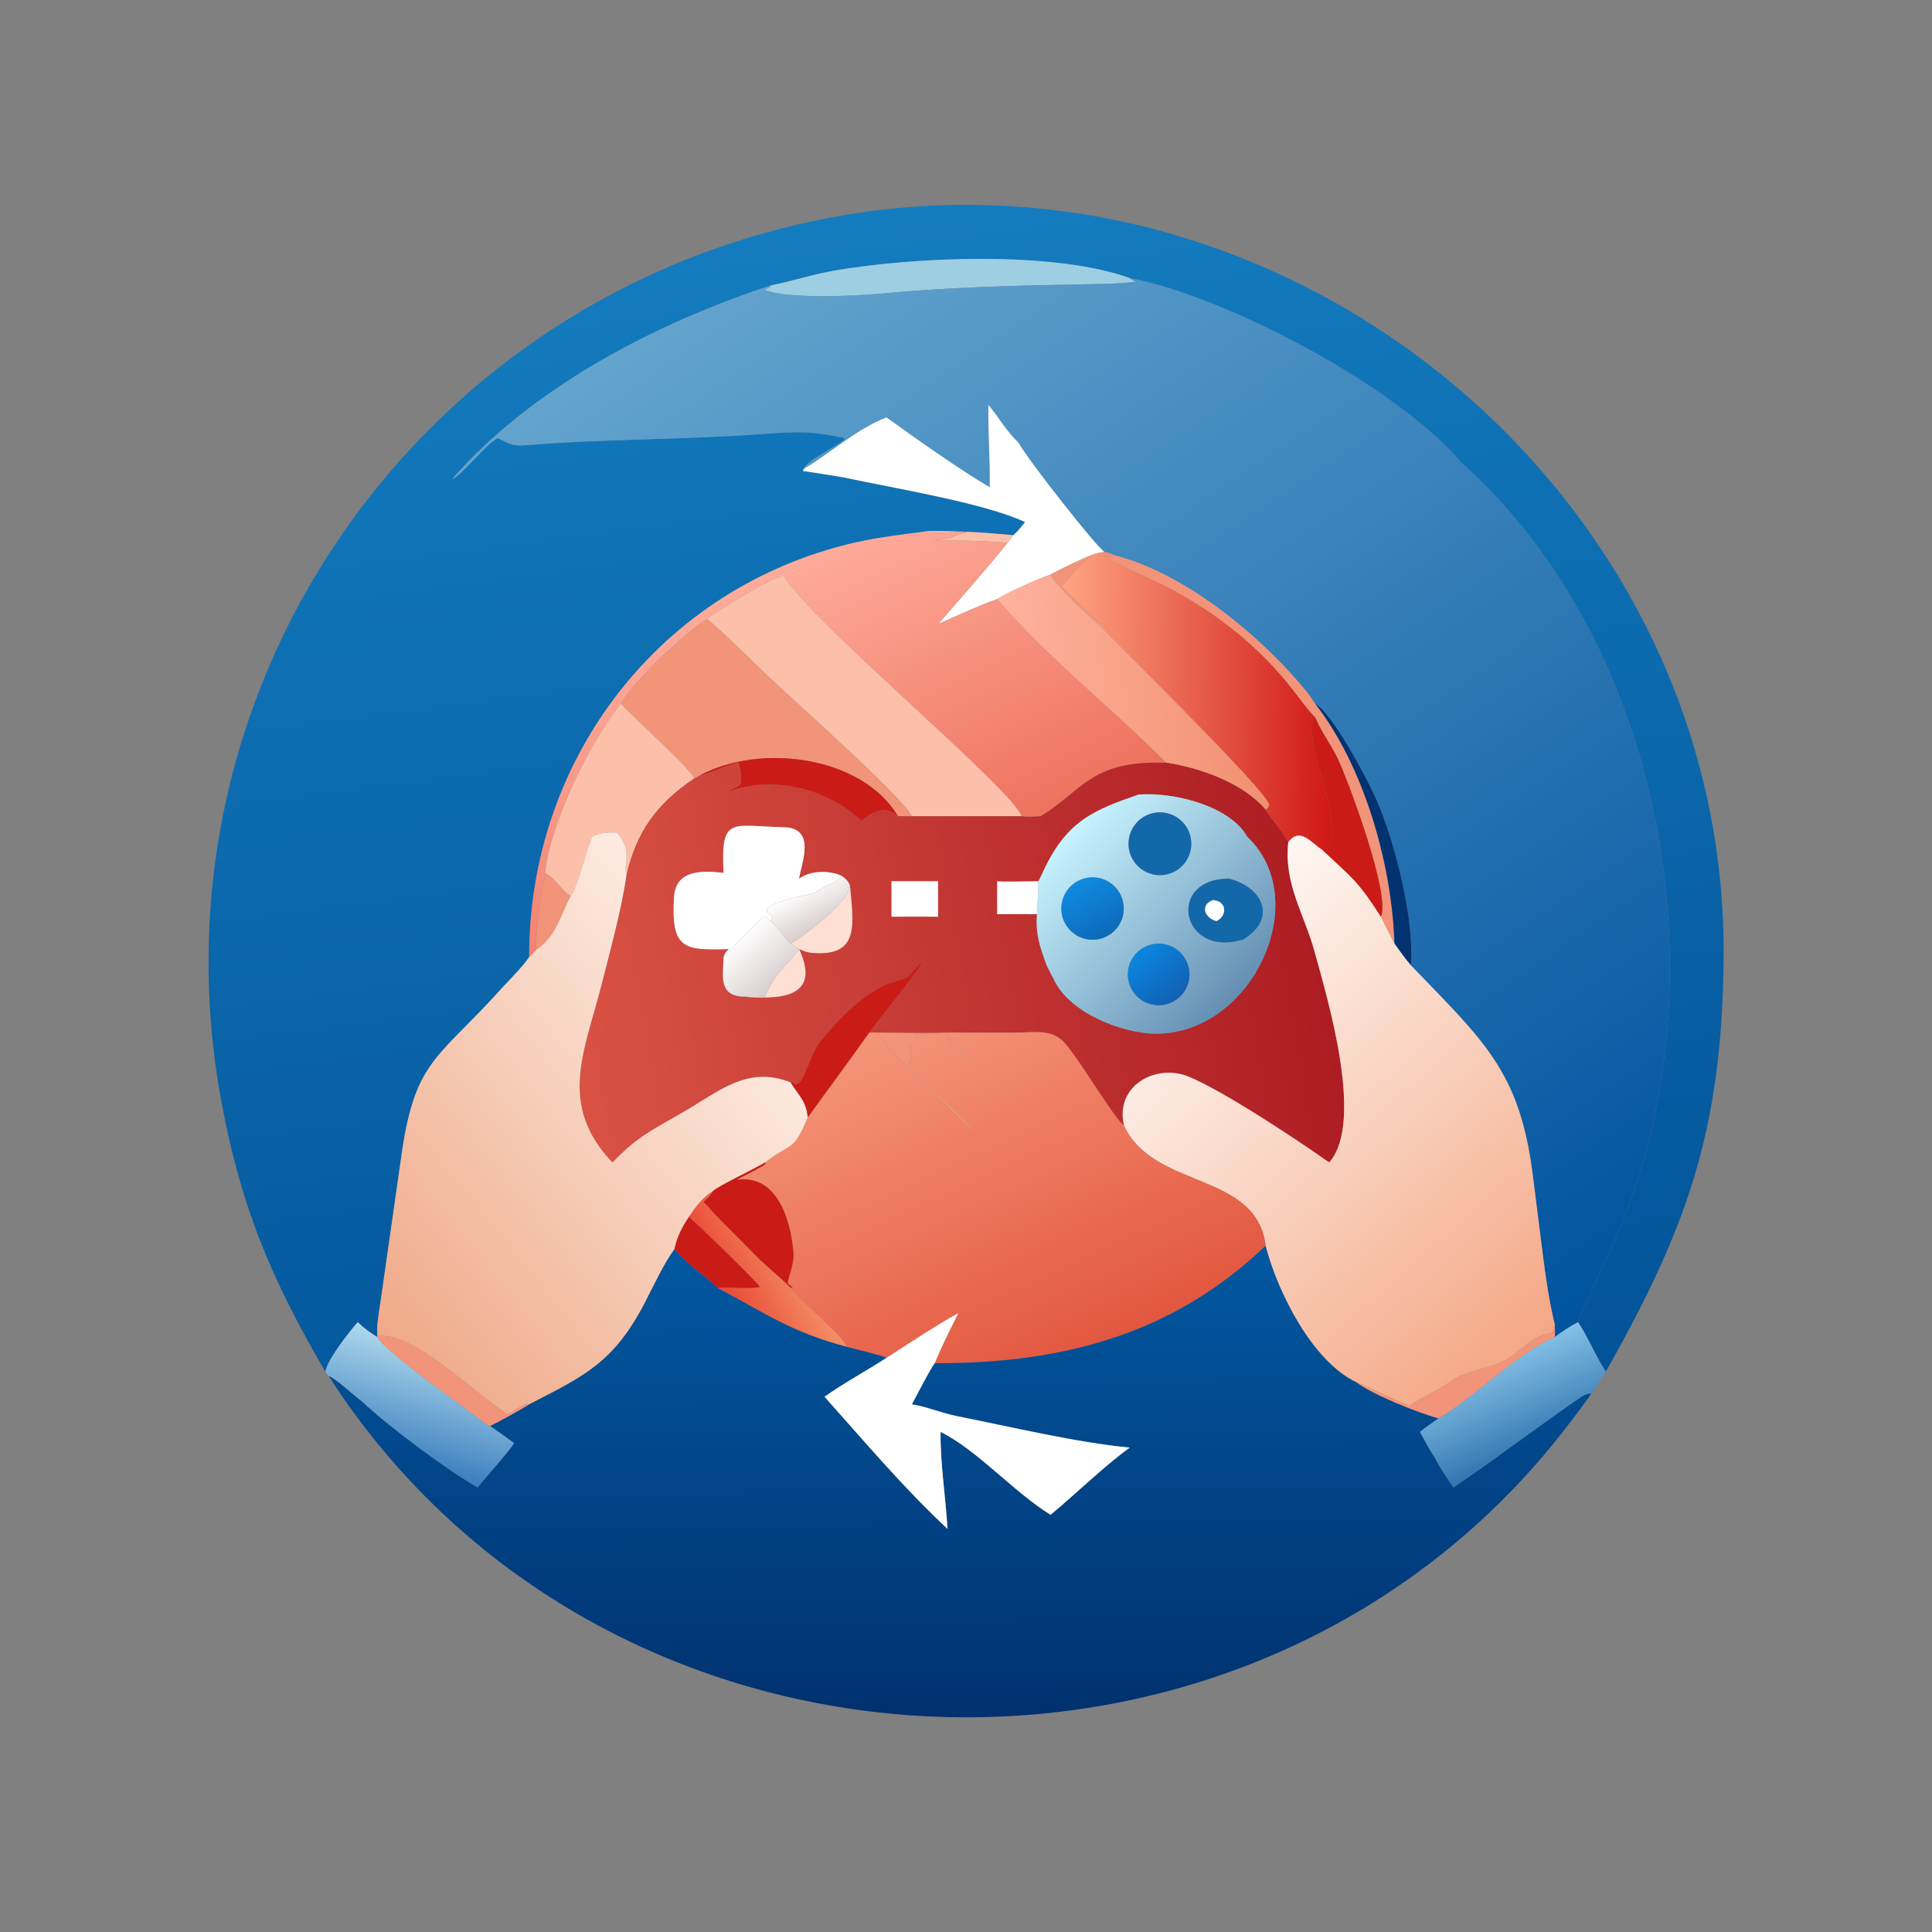 <?xml version="1.0" encoding="utf-8" ?><svg xmlns="http://www.w3.org/2000/svg" xmlns:xlink="http://www.w3.org/1999/xlink" width="1024" height="1024" viewBox="0 0 1024 1024"><rect x="0" y="0" width="1024" height="1024" fill="#808080" stroke="none"/><defs><linearGradient id="gradient_0" gradientUnits="userSpaceOnUse" x1="272.268" y1="381.484" x2="230.398" y2="56.36"><stop offset="0" stop-color="#035398"/><stop offset="1" stop-color="#137CBF"/></linearGradient></defs><path fill="url(#gradient_0)" transform="scale(2 2)" d="M299.403 73.692C278.969 66.355 241.838 68.139 221.309 71.675C215.33 72.705 209.999 74.504 204.339 75.627C174.251 85.434 141.31 102.478 120.026 126.702L120.021 126.936C122.667 125.585 128.385 118.148 131.846 116.098C134.49 117.186 135.406 118.316 139.189 118.001C160.278 116.246 181.333 116.58 202.408 114.995C211.49 114.313 215.016 114.246 223.662 116.033L223.872 116.343C222.63 117.938 213.829 121.845 212.939 124.309L212.822 124.835C212.663 124.768 222.665 126.309 223.922 126.582C236.647 129.344 260.744 133.249 271.647 138.343C270.624 139.633 269.809 140.756 268.553 141.828C260.665 141.093 253.978 140.667 245.986 140.751C239.445 141.636 233.241 142.28 226.792 143.744C175.163 155.466 140.136 201.017 140.244 253.623L140.04 253.916C138.054 256.741 135.101 259.537 132.763 262.13C115.615 281.15 109.783 280.859 106.199 307.528L101.058 343.495C100.728 345.742 100.022 349.909 99.933 352.071L99.933 354.315C97.938 353.006 96.518 352.066 94.798 350.392C92.543 352.95 87.212 359.754 86.35 362.994L86.216 363.487C72.008 339.235 63.84 319.882 58.682 292.007C37.645 178.317 115.936 71.514 230.762 55.954C348.586 40.452 458.779 135.492 456.753 255.376C456.223 300.242 446.661 326.095 425.573 363.487C423.406 360.55 420.59 353.74 418.164 350.392C418.176 349.401 427.387 330.016 428.683 326.984C456.814 261.166 441.472 171.073 387.301 122.635C369.911 102.138 324.549 78.459 299.403 73.692Z"/><path fill="#9DCEE2" transform="scale(2 2)" d="M204.339 75.627C209.999 74.504 215.33 72.705 221.309 71.675C241.838 68.139 278.969 66.355 299.403 73.692C300.051 74.293 300.308 74.368 301.107 74.658C296.948 75.219 292.488 75.25 288.261 75.326C269.743 75.661 251.475 76.086 233.016 77.855C227.24 78.408 208.025 79.366 202.588 76.74L202.839 76.635C203.586 76.314 203.836 76.274 204.339 75.627Z"/><defs><linearGradient id="gradient_1" gradientUnits="userSpaceOnUse" x1="410.906" y1="355.024" x2="211.973" y2="59.394"><stop offset="0" stop-color="#00539F"/><stop offset="1" stop-color="#63A4CE"/></linearGradient></defs><path fill="url(#gradient_1)" transform="scale(2 2)" d="M299.403 73.692C324.549 78.459 369.911 102.138 387.301 122.635C441.472 171.073 456.814 261.166 428.683 326.984C427.387 330.016 418.176 349.401 418.164 350.392C415.559 351.798 414.441 352.608 412.059 354.315C412.082 353.236 412.076 352.215 412.059 351.136C410.16 343.321 409.31 335.951 408.287 327.955L406.169 311.178C402.706 283.777 393.03 275.746 373.908 255.825C374.892 243.877 369.649 222.694 364.476 211.295C362.046 205.94 353.171 189.14 348.563 186.52C348.025 185.901 347.37 184.674 346.774 183.928C334.993 169.155 314.255 151.888 295.336 147.152C294.196 146.655 293.898 146.52 292.703 146.247C290.848 145.34 272.42 121.889 269.937 117.373C266.196 113.62 264.962 110.948 261.938 107.282C261.823 114.609 262.397 121.678 262.289 129.121C254.025 124.278 242.672 116.189 234.929 110.623C226.965 113.691 220.241 119.979 212.939 124.309C213.829 121.845 222.63 117.938 223.872 116.343L223.662 116.033C215.016 114.246 211.49 114.313 202.408 114.995C181.333 116.58 160.278 116.246 139.189 118.001C135.406 118.316 134.49 117.186 131.846 116.098C128.385 118.148 122.667 125.585 120.021 126.936L120.026 126.702C141.31 102.478 174.251 85.434 204.339 75.627C203.836 76.274 203.586 76.314 202.839 76.635L202.588 76.74C208.025 79.366 227.24 78.408 233.016 77.855C251.475 76.086 269.743 75.661 288.261 75.326C292.488 75.25 296.948 75.219 301.107 74.658C300.308 74.368 300.051 74.293 299.403 73.692Z"/><path fill="white" transform="scale(2 2)" d="M261.938 107.282C264.962 110.948 266.196 113.62 269.937 117.373C272.42 121.889 290.848 145.34 292.703 146.247C291.747 146.429 289.971 146.714 289.18 147.152C286.989 147.952 280.419 151.099 278.414 152.269C275.331 153.288 266.856 157.063 264.265 158.779C259.709 160.359 253.048 163.408 248.6 165.397C254.455 158.614 261.459 150.786 266.992 143.84C267.276 143.589 268.277 142.197 268.553 141.828C269.809 140.756 270.624 139.633 271.647 138.343C260.744 133.249 236.647 129.344 223.922 126.582C222.665 126.309 212.663 124.768 212.822 124.835L212.939 124.309C220.241 119.979 226.965 113.691 234.929 110.623C242.672 116.189 254.025 124.278 262.289 129.121C262.397 121.678 261.823 114.609 261.938 107.282Z"/><path fill="#FCC0AA" transform="scale(2 2)" d="M245.986 140.751C253.978 140.667 260.665 141.093 268.553 141.828C268.277 142.197 267.276 143.589 266.992 143.84C259.774 143.274 254.504 143.217 247.29 143.162C253.457 142.838 253.688 141.208 256.168 141.172L256.224 141.046C252.68 140.813 249.563 141.408 246.106 141.086L245.986 140.751Z"/><defs><linearGradient id="gradient_2" gradientUnits="userSpaceOnUse" x1="229.716" y1="238.816" x2="191.094" y2="158.052"><stop offset="0" stop-color="#EE725D"/><stop offset="1" stop-color="#FEAB9B"/></linearGradient></defs><path fill="url(#gradient_2)" transform="scale(2 2)" d="M140.244 253.623C140.136 201.017 175.163 155.466 226.792 143.744C233.241 142.28 239.445 141.636 245.986 140.751L246.106 141.086C249.563 141.408 252.68 140.813 256.224 141.046L256.168 141.172C253.688 141.208 253.457 142.838 247.29 143.162C254.504 143.217 259.774 143.274 266.992 143.84C261.459 150.786 254.455 158.614 248.6 165.397C253.048 163.408 259.709 160.359 264.265 158.779C277.85 174.568 294.419 187.379 309.027 202.118L305.122 202.118C288.754 202.589 286.46 209.747 275.806 216.313C274.147 216.422 272.353 216.574 270.71 216.313C268.76 209.613 218.532 167.841 208.406 153.756C208.603 154.03 207.738 152.486 207.757 152.518C205.355 152.543 190.173 161.8 187.281 164.058C180.578 168.639 168.747 179.61 164.545 186.52C156.145 196.836 145.895 218.089 144.458 231.314C143.823 234.998 141.381 248.847 142.285 251.511C141.716 252.149 140.906 253.137 140.244 253.623Z"/><defs><linearGradient id="gradient_3" gradientUnits="userSpaceOnUse" x1="352.553" y1="186.599" x2="280.802" y2="185.538"><stop offset="0" stop-color="#D01916"/><stop offset="1" stop-color="#FFA581"/></linearGradient></defs><path fill="url(#gradient_3)" transform="scale(2 2)" d="M292.703 146.247C293.898 146.52 294.196 146.655 295.336 147.152C294.405 147.94 293.715 147.571 292.561 147.26C293.846 148.708 307.036 154.325 309.76 155.777C322.808 162.729 333.848 171.449 342.917 183.178C344.67 185.445 346.548 188.08 348.563 190.129C344.217 194.256 356.965 218.314 351.578 225.012L350.236 225.084C347.463 223.383 344.524 219.029 341.409 223.176C339.636 220.022 337.291 217.632 335.389 214.589C336.07 214.04 336.052 214.099 336.362 213.29C335.857 209.711 295.953 170.572 291.082 165.397L291.287 165.193C289.696 163.268 282.128 156.678 281.453 155.334C283.405 153.108 286.673 148.62 289.181 147.539L289.18 147.152C289.971 146.714 291.747 146.429 292.703 146.247Z"/><path fill="#F29479" transform="scale(2 2)" d="M295.336 147.152C314.255 151.888 334.993 169.155 346.774 183.928C347.37 184.674 348.025 185.901 348.563 186.52C361.461 203.039 368.883 228.948 369.551 250.07C368.299 247.695 367.117 245.337 365.921 242.935C368.724 237.54 357.147 206.445 354.413 200.842C352.694 197.321 350.253 194.073 348.722 190.507L348.563 190.129C346.548 188.08 344.67 185.445 342.917 183.178C333.848 171.449 322.808 162.729 309.76 155.777C307.036 154.325 293.846 148.708 292.561 147.26C293.715 147.571 294.405 147.94 295.336 147.152Z"/><path fill="#F29479" transform="scale(2 2)" d="M278.414 152.269C280.419 151.099 286.989 147.952 289.18 147.152L289.181 147.539C286.673 148.62 283.405 153.108 281.453 155.334C282.128 156.678 289.696 163.268 291.287 165.193L291.082 165.397C288.575 163.504 278.882 154.136 278.414 152.269Z"/><path fill="#FCC0AA" transform="scale(2 2)" d="M187.281 164.058C190.173 161.8 205.355 152.543 207.757 152.518C207.738 152.486 208.603 154.03 208.406 153.756C218.532 167.841 268.76 209.613 270.71 216.313L241.656 216.313C239.259 211.284 208.751 184.203 203.413 179.101C201.446 177.221 188.36 164.364 187.281 164.058Z"/><defs><linearGradient id="gradient_4" gradientUnits="userSpaceOnUse" x1="333.6" y1="181.384" x2="266.368" y2="185.993"><stop offset="0" stop-color="#F19070"/><stop offset="1" stop-color="#FFB29E"/></linearGradient></defs><path fill="url(#gradient_4)" transform="scale(2 2)" d="M264.265 158.779C266.856 157.063 275.331 153.288 278.414 152.269C278.882 154.136 288.575 163.504 291.082 165.397C295.953 170.572 335.857 209.711 336.362 213.29C336.052 214.099 336.07 214.04 335.389 214.589C329.33 207.443 318.053 203.542 309.027 202.118C294.419 187.379 277.85 174.568 264.265 158.779Z"/><path fill="#F29479" transform="scale(2 2)" d="M164.545 186.52C168.747 179.61 180.578 168.639 187.281 164.058C188.36 164.364 201.446 177.221 203.413 179.101C208.751 184.203 239.259 211.284 241.656 216.313C240.458 216.277 239.185 216.306 237.98 216.313C228.442 200.33 201.658 196.914 185.631 205.4C185.095 205.692 184.536 205.985 184.009 206.289C183.149 203.969 167.837 190.016 164.545 186.52Z"/><path fill="#033270" transform="scale(2 2)" d="M348.563 186.52C353.171 189.14 362.046 205.94 364.476 211.295C369.649 222.694 374.892 243.877 373.908 255.825C372.795 254.584 370.518 251.47 369.551 250.07C368.883 228.948 361.461 203.039 348.563 186.52Z"/><path fill="#FCC0AA" transform="scale(2 2)" d="M164.545 186.52C167.837 190.016 183.149 203.969 184.009 206.289C173.94 213.065 168.595 220.564 165.987 232.13C165.203 227.925 167.764 225.799 163.534 220.622C161.066 220.604 159.111 220.545 156.866 221.764C155.54 225.168 152.787 235.573 151.195 237.501C148.694 235.779 147.419 233.093 144.458 231.314C145.895 218.089 156.145 196.836 164.545 186.52Z"/><path fill="#CB1B16" transform="scale(2 2)" d="M350.236 225.084L351.578 225.012C356.965 218.314 344.217 194.256 348.563 190.129L348.722 190.507C350.253 194.073 352.694 197.321 354.413 200.842C357.147 206.445 368.724 237.54 365.921 242.935C359.683 233.191 358.376 232.772 350.236 225.084Z"/><path fill="#CB1B16" transform="scale(2 2)" d="M185.631 205.4C201.658 196.914 228.442 200.33 237.98 216.313C237.505 216.472 234.974 211.913 228.287 217.574C219.233 209.055 204.949 205.359 193.037 209.85C189.782 211.078 195.515 208.664 196.004 208.076C196.918 206.977 196.026 203.635 195.771 202.118C193.478 202.361 186.482 205.658 185.631 205.4Z"/><defs><linearGradient id="gradient_5" gradientUnits="userSpaceOnUse" x1="347.855" y1="241.774" x2="151.159" y2="276.333"><stop offset="0" stop-color="#AD1D23"/><stop offset="1" stop-color="#DA5244"/></linearGradient></defs><path fill="url(#gradient_5)" transform="scale(2 2)" d="M305.122 202.118L309.027 202.118C318.053 203.542 329.33 207.443 335.389 214.589C337.291 217.632 339.636 220.022 341.409 223.176C340.198 234.362 345.598 242.042 348.405 252.298C351.829 264.802 361.667 297.382 352.25 308.068C343.02 301.538 323.855 288.926 314.912 285.288C306.42 281.834 295.415 287.592 297.867 298.298C295.261 296.445 285.825 280.418 282.09 276.308C278.659 272.532 273.766 273.675 269.101 273.673L250.42 273.658C245.169 273.889 237.951 273.66 232.543 273.658L230.373 273.658C234.289 268.137 241.417 260.128 244.512 254.821C242.954 255.937 241.358 258.383 240.474 258.93C239.129 259.763 235.972 260.271 234.179 261.201C227.255 264.795 222.135 270.189 217.345 276.11C214.099 280.123 212.664 289.857 209.893 286.806L209.606 286.759L209.541 286.867C198.014 282.254 190.417 289.34 180.894 294.818C172.581 299.599 168.971 301.18 162.305 308.068C147.66 292.771 154.974 278.457 159.414 260.955C161.63 252.22 164.72 240.947 165.987 232.13C168.595 220.564 173.94 213.065 184.009 206.289C184.536 205.985 185.095 205.692 185.631 205.4C186.482 205.658 193.478 202.361 195.771 202.118C196.026 203.635 196.918 206.977 196.004 208.076C195.515 208.664 189.782 211.078 193.037 209.85C204.949 205.359 219.233 209.055 228.287 217.574C234.974 211.913 237.505 216.472 237.98 216.313C239.185 216.306 240.458 216.277 241.656 216.313L270.71 216.313C272.353 216.574 274.147 216.422 275.806 216.313C286.46 209.747 288.754 202.589 305.122 202.118ZM330.556 221.764C325.861 213.404 310.692 209.826 301.736 210.57C290.075 214.597 282.978 217.458 276.929 229.951L275.281 233.411L274.804 233.532C272.955 233.554 265.74 233.758 264.265 233.532C264.263 236.411 264.223 239.384 264.265 242.255L274.804 242.255C274.401 247.577 275.547 250.822 277.371 255.825C277.867 256.824 278.616 258.404 279.177 259.324C283.023 268.251 297.35 273.966 306.48 273.939C331.845 273.865 348.311 238.613 330.556 221.764ZM191.763 231.314C186.31 230.717 179.079 230.335 178.621 237.701C177.753 251.657 181.351 251.874 193.136 251.511C192.255 252.424 192.182 252.459 191.763 253.623C191.583 258.852 190.458 263.835 196.956 264.118C206.147 264.86 217.897 264.716 211.766 251.511C213.678 252.355 214.47 252.517 216.483 252.591C227.929 253.01 226.076 244.389 225.253 234.629C224.725 233.402 224.138 232.901 223.101 232.13C219.886 230.591 214.673 230.642 211.766 232.869C212.318 228.917 216.489 219.405 207.692 219.22C193.953 218.932 190.911 216.032 191.763 231.314ZM236.257 233.532L236.257 242.935C240.352 242.934 244.512 242.893 248.6 242.935L248.6 233.532L236.257 233.532Z"/><defs><linearGradient id="gradient_6" gradientUnits="userSpaceOnUse" x1="328.029" y1="263.977" x2="283.84" y2="220.141"><stop offset="0" stop-color="#648FB3"/><stop offset="1" stop-color="#C7F3FF"/></linearGradient></defs><path fill="url(#gradient_6)" transform="scale(2 2)" d="M301.736 210.57C310.692 209.826 325.861 213.404 330.556 221.764C348.311 238.613 331.845 273.865 306.48 273.939C297.35 273.966 283.023 268.251 279.177 259.324C278.616 258.404 277.867 256.824 277.371 255.825C275.547 250.822 274.401 247.577 274.804 242.255C274.671 240.437 275.68 234.61 274.804 233.532L275.281 233.411L276.929 229.951C282.978 217.458 290.075 214.597 301.736 210.57ZM325.805 232.869C308.86 232.714 312.979 254.123 329.493 248.939C338.415 243.572 334.88 235.299 325.805 232.869ZM302.659 265.119C304.68 266.411 307.167 266.749 309.46 266.043C311.752 265.337 313.618 263.659 314.563 261.454C316.269 257.469 314.563 252.844 310.677 250.922C306.792 249 302.081 250.45 299.949 254.225C297.817 258 299.007 262.783 302.659 265.119ZM305.9 215.431C301.422 216.246 298.433 220.511 299.193 224.998C299.954 229.486 304.181 232.527 308.678 231.821C311.635 231.357 314.115 229.338 315.169 226.536C316.223 223.734 315.689 220.581 313.77 218.283C311.852 215.984 308.845 214.895 305.9 215.431ZM288.495 232.574C285.545 232.95 283.025 234.882 281.895 237.633C280.765 240.384 281.201 243.529 283.035 245.87C284.87 248.211 287.821 249.385 290.762 248.945C295.241 248.276 298.347 244.125 297.726 239.639C297.105 235.153 292.988 232.002 288.495 232.574Z"/><path fill="#1368AA" transform="scale(2 2)" d="M308.678 231.821C304.181 232.527 299.954 229.486 299.193 224.998C298.433 220.511 301.422 216.246 305.9 215.431C308.845 214.895 311.852 215.984 313.77 218.283C315.689 220.581 316.223 223.734 315.169 226.536C314.115 229.338 311.635 231.357 308.678 231.821Z"/><path fill="white" transform="scale(2 2)" d="M193.136 251.511C181.351 251.874 177.753 251.657 178.621 237.701C179.079 230.335 186.31 230.717 191.763 231.314C190.911 216.032 193.953 218.932 207.692 219.22C216.489 219.405 212.318 228.917 211.766 232.869C214.673 230.642 219.886 230.591 223.101 232.13C222.089 233.097 221.724 233.525 220.427 234.141L220.353 234.064C219.611 234.476 215.401 236.838 214.884 236.938C214.196 237.072 198.535 239.855 204.671 242.776L204.764 242.987C204.436 243.487 204.334 243.522 204.339 244.113C203.745 243.757 203.456 243.66 203.122 243.026L202.636 242.874C200.918 243.821 193.776 251.643 191.763 253.623C192.182 252.459 192.255 252.424 193.136 251.511Z"/><defs><linearGradient id="gradient_7" gradientUnits="userSpaceOnUse" x1="91.903" y1="343.903" x2="195.644" y2="260.711"><stop offset="0" stop-color="#EFA988"/><stop offset="1" stop-color="#FDEBE1"/></linearGradient></defs><path fill="url(#gradient_7)" transform="scale(2 2)" d="M163.534 220.622C167.764 225.799 165.203 227.925 165.987 232.13C164.72 240.947 161.63 252.22 159.414 260.955C154.974 278.457 147.66 292.771 162.305 308.068C168.971 301.18 172.581 299.599 180.894 294.818C190.417 289.34 198.014 282.254 209.541 286.867C211.671 290.339 213.709 291.773 214.067 296.17L213.938 296.473C210.201 305.387 209.988 302.532 202.765 308.068C199.908 309.796 190.677 314.163 189.011 315.577C186.207 317.345 184.345 319.827 182.553 322.548C180.638 325.456 179.47 327.668 178.743 331.052C175.893 334.923 173.199 340.834 170.953 345.15C162.7 361.011 155.193 364.496 140.244 372.165C139.18 371.433 134.964 375.087 134.363 374.694C125.944 369.49 109.6 352.781 100.132 354.111C100.022 353.335 99.978 352.855 99.933 352.071C100.022 349.909 100.728 345.742 101.058 343.495L106.199 307.528C109.783 280.859 115.615 281.15 132.763 262.13C135.101 259.537 138.054 256.741 140.04 253.916L140.244 253.623C140.906 253.137 141.716 252.149 142.285 251.511C147.342 248.161 148.427 242.666 151.085 237.702L151.195 237.501C152.787 235.573 155.54 225.168 156.866 221.764C159.111 220.545 161.066 220.604 163.534 220.622Z"/><defs><linearGradient id="gradient_8" gradientUnits="userSpaceOnUse" x1="407.94" y1="356.191" x2="312.662" y2="248.955"><stop offset="0" stop-color="#F4A785"/><stop offset="1" stop-color="#FEF7F2"/></linearGradient></defs><path fill="url(#gradient_8)" transform="scale(2 2)" d="M341.409 223.176C344.524 219.029 347.463 223.383 350.236 225.084C358.376 232.772 359.683 233.191 365.921 242.935C367.117 245.337 368.299 247.695 369.551 250.07C370.518 251.47 372.795 254.584 373.908 255.825C393.03 275.746 402.706 283.777 406.169 311.178L408.287 327.955C409.31 335.951 410.16 343.321 412.059 351.136C411.608 353.648 411.392 353.112 409.074 353.76C405.808 354.674 401.678 359.095 398.485 360.725C394.267 362.796 388.415 363.294 384.374 366.134C381.006 368.501 376.73 370.344 373.46 372.608C371.668 371.9 359.915 366.379 359.518 366.359C347.717 360.838 338.465 342.211 335.389 330.124C333.021 310.415 305.639 315.252 297.867 298.298C295.415 287.592 306.42 281.834 314.912 285.288C323.855 288.926 343.02 301.538 352.25 308.068C361.667 297.382 351.829 264.802 348.405 252.298C345.598 242.042 340.198 234.362 341.409 223.176Z"/><path fill="#F29479" transform="scale(2 2)" d="M142.285 251.511C141.381 248.847 143.823 234.998 144.458 231.314C147.419 233.093 148.694 235.779 151.195 237.501L151.085 237.702C148.427 242.666 147.342 248.161 142.285 251.511Z"/><defs><linearGradient id="gradient_9" gradientUnits="userSpaceOnUse" x1="217.68" y1="245.062" x2="212.417" y2="235.41"><stop offset="0" stop-color="#DACECE"/><stop offset="1" stop-color="white"/></linearGradient></defs><path fill="url(#gradient_9)" transform="scale(2 2)" d="M204.339 244.113C204.334 243.522 204.436 243.487 204.764 242.987L204.671 242.776C198.535 239.855 214.196 237.072 214.884 236.938C215.401 236.838 219.611 234.476 220.353 234.064L220.427 234.141C221.724 233.525 222.089 233.097 223.101 232.13C224.138 232.901 224.725 233.402 225.253 234.629C224.826 239.188 213.215 248.002 209.541 250.07C207.828 248.365 206.093 245.8 204.339 244.113Z"/><defs><linearGradient id="gradient_10" gradientUnits="userSpaceOnUse" x1="293.544" y1="247.336" x2="285.859" y2="233.55"><stop offset="0" stop-color="#0D6BB9"/><stop offset="1" stop-color="#0F8BE0"/></linearGradient></defs><path fill="url(#gradient_10)" transform="scale(2 2)" d="M290.762 248.945C287.821 249.385 284.87 248.211 283.035 245.87C281.201 243.529 280.765 240.384 281.895 237.633C283.025 234.882 285.545 232.95 288.495 232.574C292.988 232.002 297.105 235.153 297.726 239.639C298.347 244.125 295.241 248.276 290.762 248.945Z"/><path fill="#1368AA" transform="scale(2 2)" d="M329.493 248.939C312.979 254.123 308.86 232.714 325.805 232.869C334.88 235.299 338.415 243.572 329.493 248.939ZM321.45 238.532C317.969 239.746 319.193 243.274 322.365 244.113C325.184 242.817 325.297 238.803 321.45 238.532Z"/><path fill="white" transform="scale(2 2)" d="M236.257 242.935L236.257 233.532L248.6 233.532L248.6 242.935C244.512 242.893 240.352 242.934 236.257 242.935Z"/><path fill="white" transform="scale(2 2)" d="M264.265 233.532C265.74 233.758 272.955 233.554 274.804 233.532C275.68 234.61 274.671 240.437 274.804 242.255L264.265 242.255C264.223 239.384 264.263 236.411 264.265 233.532Z"/><path fill="#FEDFD4" transform="scale(2 2)" d="M225.253 234.629C226.076 244.389 227.929 253.01 216.483 252.591C214.47 252.517 213.678 252.355 211.766 251.511C217.897 264.716 206.147 264.86 196.956 264.118C199.038 263.901 200.676 264.014 202.765 264.118C205.469 257.497 207.857 256.714 211.598 251.738L211.766 251.511L209.541 250.07C213.215 248.002 224.826 239.188 225.253 234.629Z"/><path fill="white" transform="scale(2 2)" d="M322.365 244.113C319.193 243.274 317.969 239.746 321.45 238.532C325.297 238.803 325.184 242.817 322.365 244.113Z"/><defs><linearGradient id="gradient_11" gradientUnits="userSpaceOnUse" x1="205.333" y1="260.956" x2="194.794" y2="249.223"><stop offset="0" stop-color="#D9D0D0"/><stop offset="1" stop-color="white"/></linearGradient></defs><path fill="url(#gradient_11)" transform="scale(2 2)" d="M191.763 253.623C193.776 251.643 200.918 243.821 202.636 242.874L203.122 243.026C203.456 243.66 203.745 243.757 204.339 244.113C206.093 245.8 207.828 248.365 209.541 250.07L211.766 251.511L211.598 251.738C207.857 256.714 205.469 257.497 202.765 264.118C200.676 264.014 199.038 263.901 196.956 264.118C190.458 263.835 191.583 258.852 191.763 253.623Z"/><defs><linearGradient id="gradient_12" gradientUnits="userSpaceOnUse" x1="312.086" y1="263.963" x2="302.129" y2="252.279"><stop offset="0" stop-color="#1062B4"/><stop offset="1" stop-color="#0B85DF"/></linearGradient></defs><path fill="url(#gradient_12)" transform="scale(2 2)" d="M314.563 261.454C313.618 263.659 311.752 265.337 309.46 266.043C307.167 266.749 304.68 266.411 302.659 265.119C299.007 262.783 297.817 258 299.949 254.225C302.081 250.45 306.792 249 310.677 250.922C314.563 252.844 316.269 257.469 314.563 261.454Z"/><path fill="#CB1B16" transform="scale(2 2)" d="M209.541 286.867L209.606 286.759L209.893 286.806C212.664 289.857 214.099 280.123 217.345 276.11C222.135 270.189 227.255 264.795 234.179 261.201C235.972 260.271 239.129 259.763 240.474 258.93C241.358 258.383 242.954 255.937 244.512 254.821C241.417 260.128 234.289 268.137 230.373 273.658C225.008 281.309 219.492 288.582 214.067 296.17C213.709 291.773 211.671 290.339 209.541 286.867Z"/><defs><linearGradient id="gradient_13" gradientUnits="userSpaceOnUse" x1="283.386" y1="360.118" x2="241.044" y2="269.095"><stop offset="0" stop-color="#E3573F"/><stop offset="1" stop-color="#F59578"/></linearGradient></defs><path fill="url(#gradient_13)" transform="scale(2 2)" d="M230.373 273.658L232.543 273.658C233.541 276.598 254.226 296.281 257.61 299.329L257.954 299.414C256.045 296.664 240.966 283.788 240.661 281.91C242.473 278.987 240.729 279.11 241.234 276.736L241.628 276.454C242.574 275.767 242.567 275.646 242.238 274.562C243.444 273.595 248.164 273.87 250.42 273.658C252.681 277.143 255.06 279.459 257.95 282.373L258.168 282.307C256.28 279.961 251.793 275.703 250.42 273.658L269.101 273.673C273.766 273.675 278.659 272.532 282.09 276.308C285.825 280.418 295.261 296.445 297.867 298.298C305.639 315.252 333.021 310.415 335.389 330.124C310.645 353.908 280.887 361.405 247.716 361.258C249.563 356.766 251.815 352.293 254.002 347.961C247.642 351.467 241.105 355.907 234.929 359.83C232.566 358.846 227.189 357.739 224.322 356.895C223.559 354.015 212.434 345.217 209.541 341.318L210.08 341.232C209.743 340.978 209.39 340.66 209.071 340.375L208.786 340.154C208.656 338.661 210.572 335.376 210.239 331.653C209.517 323.571 206.116 311.349 195.558 312.63L195.457 312.5C197.234 311.586 201.489 309.519 202.882 308.451L202.765 308.068C209.988 302.532 210.201 305.387 213.938 296.473L214.067 296.17C219.492 288.582 225.008 281.309 230.373 273.658Z"/><path fill="#F29479" transform="scale(2 2)" d="M232.543 273.658C237.951 273.66 245.169 273.889 250.42 273.658C251.793 275.703 256.28 279.961 258.168 282.307L257.95 282.373C255.06 279.459 252.681 277.143 250.42 273.658C248.164 273.87 243.444 273.595 242.238 274.562C242.567 275.646 242.574 275.767 241.628 276.454L241.234 276.736C240.729 279.11 242.473 278.987 240.661 281.91C240.966 283.788 256.045 296.664 257.954 299.414L257.61 299.329C254.226 296.281 233.541 276.598 232.543 273.658Z"/><path fill="#CB1B16" transform="scale(2 2)" d="M189.011 315.577C190.677 314.163 199.908 309.796 202.765 308.068L202.882 308.451C201.489 309.519 197.234 311.586 195.457 312.5L195.558 312.63C206.116 311.349 209.517 323.571 210.239 331.653C210.572 335.376 208.656 338.661 208.786 340.154L209.071 340.375C209.39 340.66 209.743 340.978 210.08 341.232L209.541 341.318C206.697 338.445 203.439 335.965 200.526 333.028L189.787 322.189C188.416 320.812 187.889 319.856 186.385 318.573C187.292 317.66 188.404 316.677 189.011 315.577Z"/><defs><linearGradient id="gradient_14" gradientUnits="userSpaceOnUse" x1="193.703" y1="343.457" x2="211" y2="333.802"><stop offset="0" stop-color="#EA4C38"/><stop offset="1" stop-color="#F48F66"/></linearGradient></defs><path fill="url(#gradient_14)" transform="scale(2 2)" d="M182.553 322.548C184.345 319.827 186.207 317.345 189.011 315.577C188.404 316.677 187.292 317.66 186.385 318.573C187.889 319.856 188.416 320.812 189.787 322.189L200.526 333.028C203.439 335.965 206.697 338.445 209.541 341.318C212.434 345.217 223.559 354.015 224.322 356.895C209.863 353.109 202.866 348.083 190.192 341.318C191.809 340.946 198.804 341.737 201.368 341.035C200.596 339.745 184.113 323.625 182.553 322.548Z"/><path fill="#CB1B16" transform="scale(2 2)" d="M178.743 331.052C179.47 327.668 180.638 325.456 182.553 322.548C184.113 323.625 200.596 339.745 201.368 341.035C198.804 341.737 191.809 340.946 190.192 341.318C186.399 337.679 181.944 335.043 178.743 331.052Z"/><defs><linearGradient id="gradient_15" gradientUnits="userSpaceOnUse" x1="255.426" y1="454.577" x2="254.461" y2="331.65"><stop offset="0" stop-color="#01316E"/><stop offset="1" stop-color="#0258A1"/></linearGradient></defs><path fill="url(#gradient_15)" transform="scale(2 2)" d="M247.716 361.258C280.887 361.405 310.645 353.908 335.389 330.124C338.465 342.211 347.717 360.838 359.518 366.359C363.946 369.652 375.734 374.398 381.24 375.87C379.752 376.935 377.685 378.325 376.331 379.481C376.779 380.336 379.454 385.311 380.08 385.987C381.529 388.855 383.357 391.536 385.176 394.182C396.629 386.449 407.654 377.984 419.057 370.149C420.073 369.626 420.593 369.226 421.705 369.279C420.779 370.842 417.485 375.096 416.239 376.747C333.668 486.134 161.143 479.995 87.069 364.603C89.056 365.356 94.044 370.022 95.977 371.414C103.339 378.347 117.997 389.164 126.537 394.182C128.885 391.354 134.361 385.212 136.234 382.463C134.319 381.016 131.872 379.25 129.837 377.936C132.862 376.399 137.402 373.925 140.244 372.165C155.193 364.496 162.7 361.011 170.953 345.15C173.199 340.834 175.893 334.923 178.743 331.052C181.944 335.043 186.399 337.679 190.192 341.318C202.866 348.083 209.863 353.109 224.322 356.895C227.189 357.739 232.566 358.846 234.929 359.83C229.57 363.356 223.705 366.444 218.513 370.149C229.067 381.978 239.5 394.343 251.106 405.172C250.634 397.028 249.127 387.42 249.263 379.481C258.879 384.18 268.749 395.499 278.414 401.431C284.801 396.182 292.919 388.243 299.403 383.63C285.561 382.348 267.441 378.035 253.618 375.297C249.599 374.501 245.58 372.775 241.656 372.165C242.763 370.122 246.595 362.614 247.716 361.258Z"/><path fill="white" transform="scale(2 2)" d="M218.513 370.149C223.705 366.444 229.57 363.356 234.929 359.83C241.105 355.907 247.642 351.467 254.002 347.961C251.815 352.293 249.563 356.766 247.716 361.258C246.595 362.614 242.763 370.122 241.656 372.165C245.58 372.775 249.599 374.501 253.618 375.297C267.441 378.035 285.561 382.348 299.403 383.63C292.919 388.243 284.801 396.182 278.414 401.431C268.749 395.499 258.879 384.18 249.263 379.481C249.127 387.42 250.634 397.028 251.106 405.172C239.5 394.343 229.067 381.978 218.513 370.149Z"/><defs><linearGradient id="gradient_16" gradientUnits="userSpaceOnUse" x1="106.52" y1="388.015" x2="115.813" y2="356.451"><stop offset="0" stop-color="#3A7EBE"/><stop offset="1" stop-color="#B0D9ED"/></linearGradient></defs><path fill="url(#gradient_16)" transform="scale(2 2)" d="M94.798 350.392C96.518 352.066 97.938 353.006 99.933 354.315C102.952 359.06 123.272 372.909 128.385 377.132L129.837 377.936C131.872 379.25 134.319 381.016 136.234 382.463C134.361 385.212 128.885 391.354 126.537 394.182C117.997 389.164 103.339 378.347 95.977 371.414C94.044 370.022 89.056 365.356 87.069 364.603C86.907 364.473 86.374 363.704 86.216 363.487L86.35 362.994C87.212 359.754 92.543 352.95 94.798 350.392Z"/><defs><linearGradient id="gradient_17" gradientUnits="userSpaceOnUse" x1="406.603" y1="383.912" x2="396.064" y2="360.096"><stop offset="0" stop-color="#3376B1"/><stop offset="1" stop-color="#85C1E6"/></linearGradient></defs><path fill="url(#gradient_17)" transform="scale(2 2)" d="M412.059 354.315C414.441 352.608 415.559 351.798 418.164 350.392C420.59 353.74 423.406 360.55 425.573 363.487C425.056 364.276 422.023 369.087 421.705 369.279C420.593 369.226 420.073 369.626 419.057 370.149C407.654 377.984 396.629 386.449 385.176 394.182C383.357 391.536 381.529 388.855 380.08 385.987C379.454 385.311 376.779 380.336 376.331 379.481C377.685 378.325 379.752 376.935 381.24 375.87C391.119 370.038 402.033 358.502 412.059 354.315Z"/><path fill="#F29479" transform="scale(2 2)" d="M412.059 351.136C412.076 352.215 412.082 353.236 412.059 354.315C402.033 358.502 391.119 370.038 381.24 375.87C375.734 374.398 363.946 369.652 359.518 366.359C359.915 366.379 371.668 371.9 373.46 372.608C376.73 370.344 381.006 368.501 384.374 366.134C388.415 363.294 394.267 362.796 398.485 360.725C401.678 359.095 405.808 354.674 409.074 353.76C411.392 353.112 411.608 353.648 412.059 351.136Z"/><path fill="#F29479" transform="scale(2 2)" d="M99.933 354.315L99.933 352.071C99.978 352.855 100.022 353.335 100.132 354.111C109.6 352.781 125.944 369.49 134.363 374.694C134.964 375.087 139.18 371.433 140.244 372.165C137.402 373.925 132.862 376.399 129.837 377.936L128.385 377.132C123.272 372.909 102.952 359.06 99.933 354.315Z"/></svg>